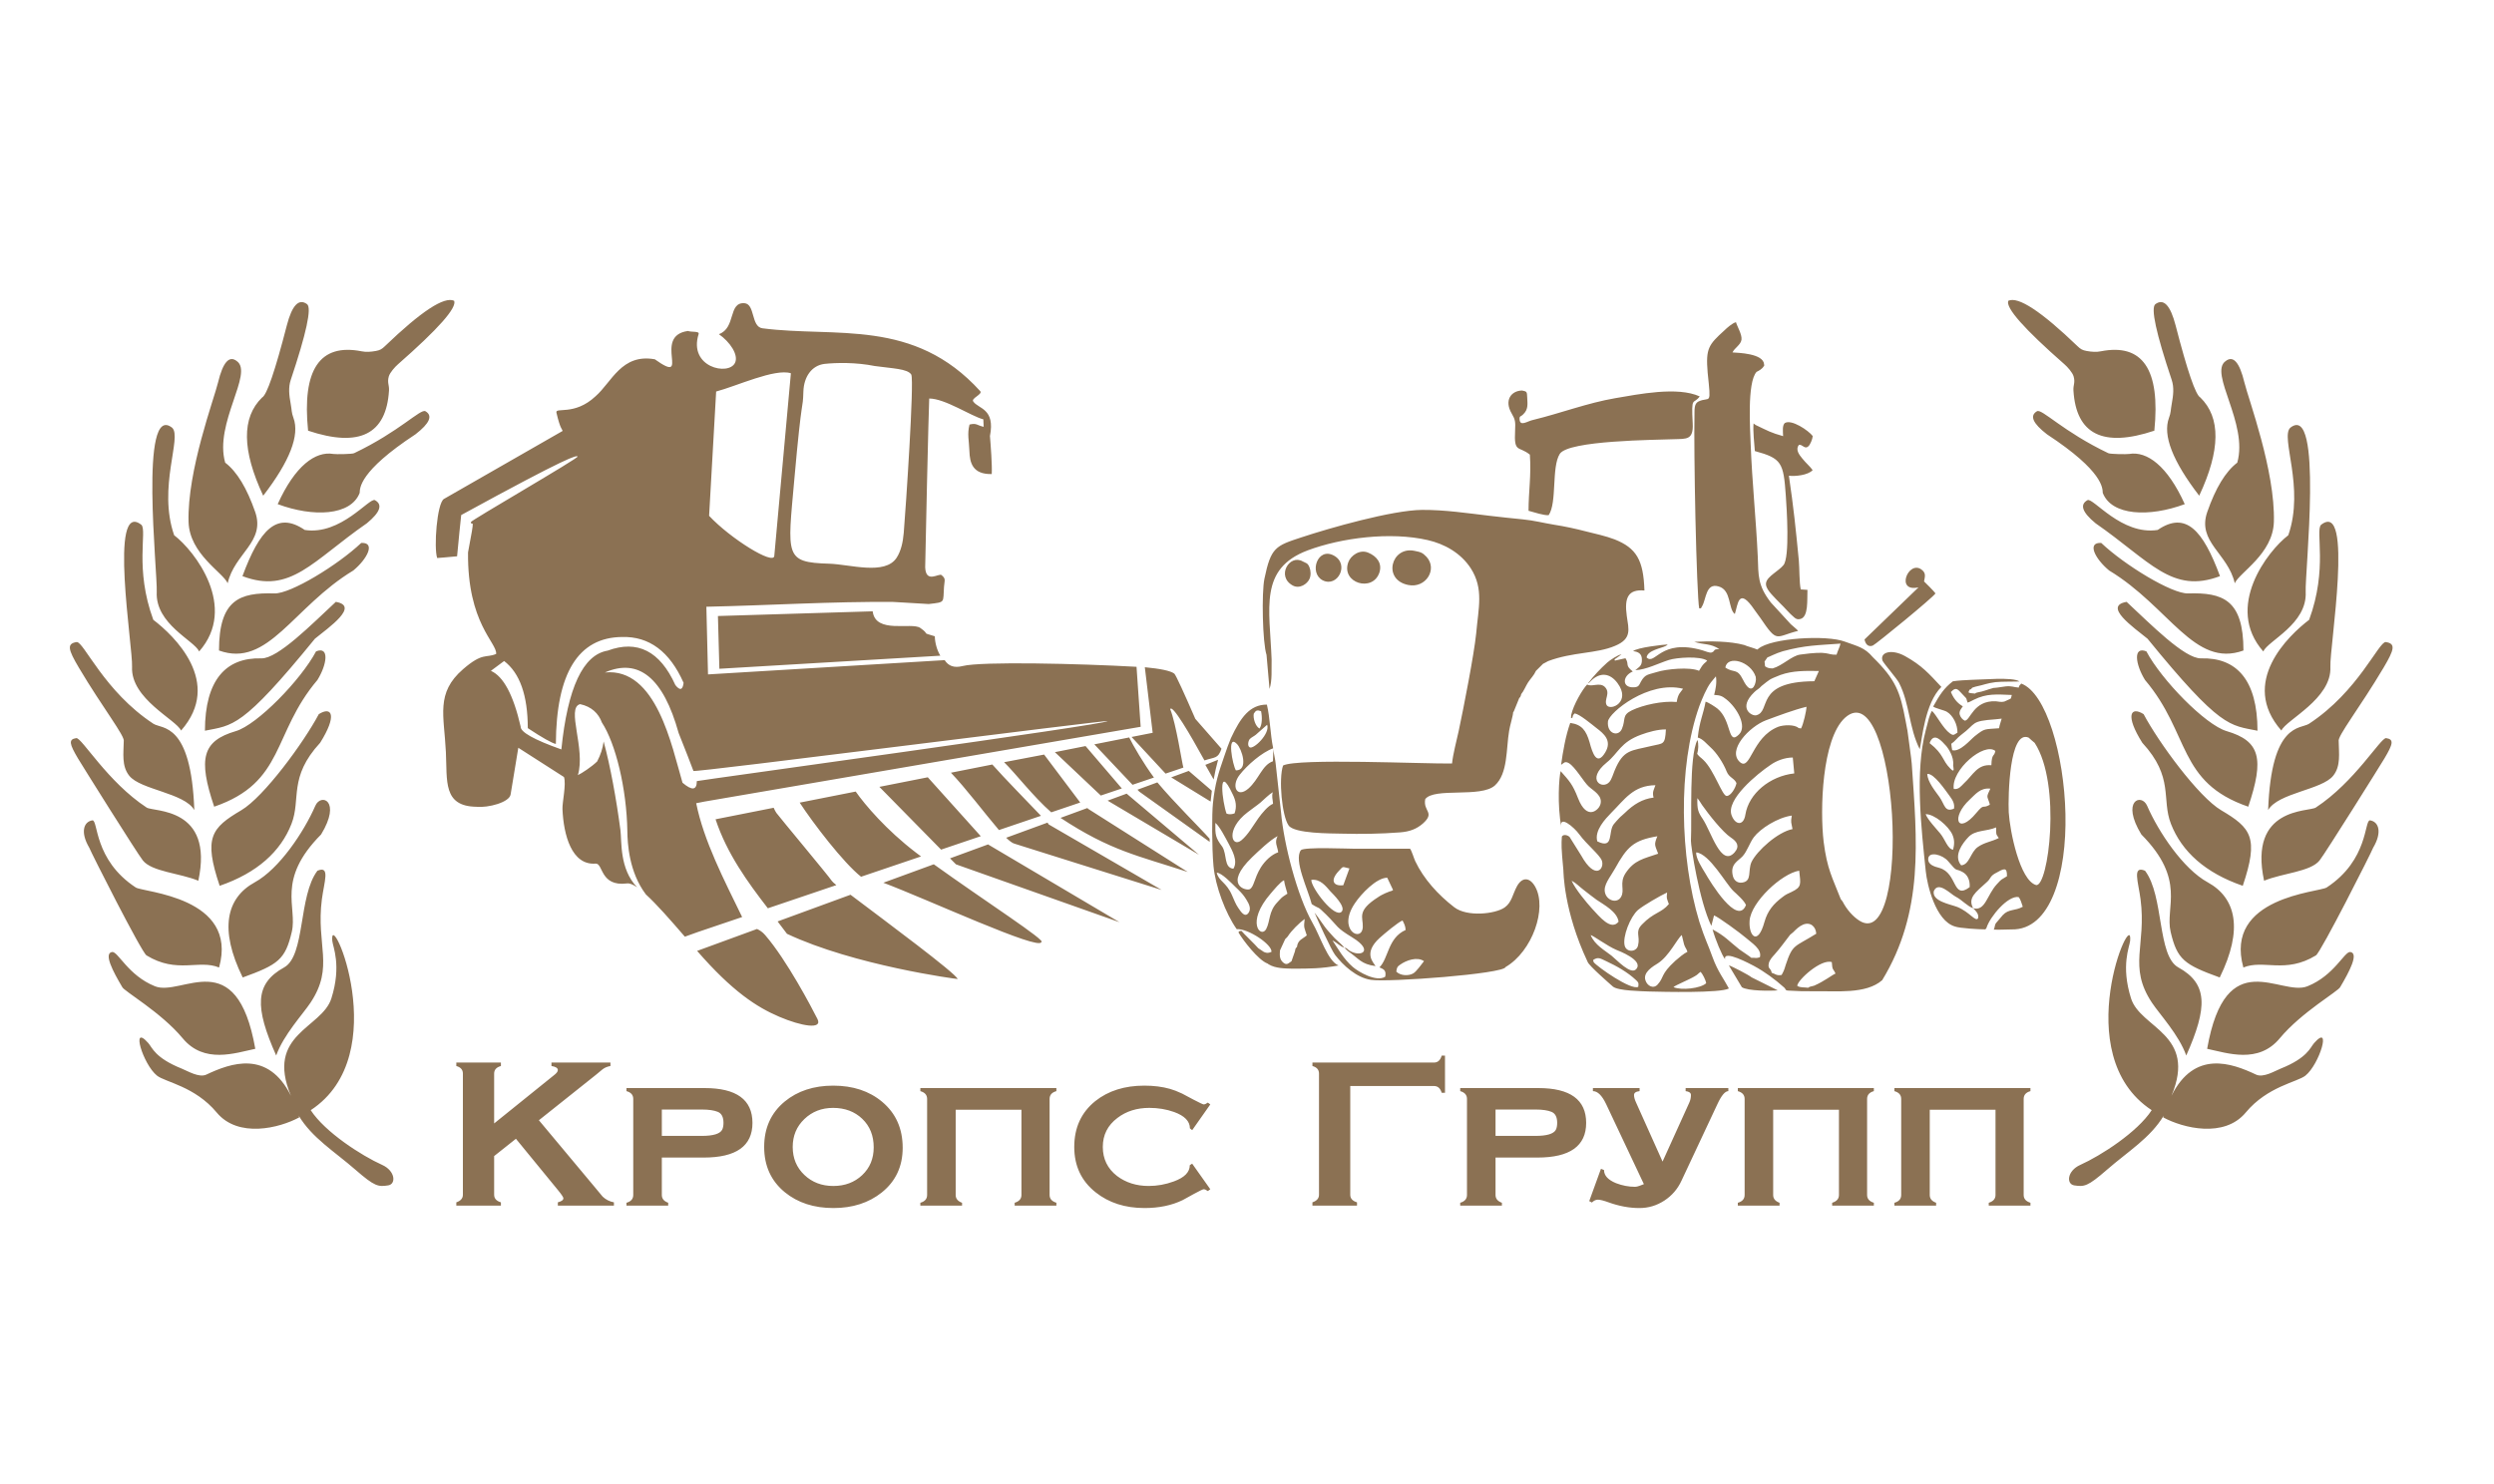 <?xml version="1.0" encoding="utf-8"?>
<!-- Generator: Adobe Illustrator 16.0.0, SVG Export Plug-In . SVG Version: 6.00 Build 0)  -->
<!DOCTYPE svg PUBLIC "-//W3C//DTD SVG 1.1//EN" "http://www.w3.org/Graphics/SVG/1.1/DTD/svg11.dtd">
<svg version="1.1" id="Layer_1" xmlns="http://www.w3.org/2000/svg" xmlns:xlink="http://www.w3.org/1999/xlink" x="0px" y="0px"
	 width="200px" height="119px" viewBox="0 0 200 119" enable-background="new 0 0 200 119" xml:space="preserve">
<g>
	<defs>
		<rect id="SVGID_1_" x="1.604" y="-49.539" width="196.333" height="276.222"/>
	</defs>
	<clipPath id="SVGID_2_">
		<use xlink:href="#SVGID_1_"  overflow="visible"/>
	</clipPath>
	<path clip-path="url(#SVGID_2_)" fill-rule="evenodd" clip-rule="evenodd" fill="#8B7153" d="M22.783,77.603
		c-2.371,1.305-2.357,3.198-0.635,7.065c0.59-1.662,2.143-3.314,2.76-4.248c1.92-2.903,0.426-4.578,0.903-8.278
		c0.184-1.417,0.693-2.733-0.355-2.297C23.919,71.865,24.493,76.659,22.783,77.603 M20.432,70.774
		c-2.284,1.251-2.871,3.766-0.968,7.635c2.839-1.03,3.413-1.433,3.935-3.657c0.47-2.003-1.281-4.155,2.351-7.817
		c1.66-2.726-0.014-3.332-0.464-2.298C24.374,66.735,22.392,69.701,20.432,70.774 M19.345,64.997
		c-2.402,1.417-3.033,2.189-1.729,6.058c2.999-1.03,4.892-2.746,5.759-4.969c0.78-2.002-0.266-3.719,2.3-6.506
		c1.383-2.198,0.942-2.952-0.108-2.296C24.357,59.564,21.164,63.923,19.345,64.997 M18.905,58.649
		c-2.68,0.788-3.033,2.191-1.729,6.06c5.697-1.959,4.626-5.848,8.279-10.163c0.768-1.235,0.986-2.734-0.109-2.296
		C24.136,54.532,20.625,58.144,18.905,58.649 M20.96,52.811c-2.843-0.08-4.519,1.725-4.526,5.804
		c2.229-0.452,2.944-0.164,8.821-7.38c1.146-0.928,3.593-2.627,1.676-2.956C25.018,50.057,22.277,52.847,20.96,52.811
		 M22.005,47.602c-2.793-0.083-4.438,0.5-4.444,4.579c3.949,1.43,5.926-3.49,10.772-6.418c1.124-0.926,1.812-2.276,0.635-2.211
		C27.089,45.33,23.298,47.64,22.005,47.602 M24.44,42.511c-2.25-1.536-3.628,0.006-4.997,3.705c3.864,1.463,5.604-1.21,9.977-4.242
		c1.072-0.882,1.288-1.5,0.647-1.855C29.619,39.893,27.337,42.956,24.44,42.511 M23.999,89.631c-1.594,0.865-4.9,1.684-6.62-0.389
		c-1.744-2.1-4.143-2.442-4.789-2.96c-1.128-0.902-2.138-4.248-0.695-2.608c0.313,0.356,0.527,1.185,2.681,2.047
		c0.454,0.181,1.387,0.754,1.969,0.48c1.96-0.927,4.941-2.003,6.786,1.698c-2.078-4.965,2.48-5.396,3.243-7.812
		c0.836-2.648,0.113-4.15,0.072-4.623c-0.256-2.919,5.07,9.134-1.728,13.59c1.144,1.761,4.079,3.65,5.727,4.389
		c1.056,0.474,1.139,1.539,0.484,1.643c-0.792,0.121-1.063,0.107-2.618-1.249c-1.71-1.49-3.479-2.552-4.556-4.342L23.999,89.631z
		 M26.729,36.414c-1.433-0.244-3.072,0.947-4.46,4.026c2.852,1.06,5.865,0.936,6.575-0.903c0.024-0.359-0.084-1.706,4.473-4.698
		c1.142-0.882,1.408-1.5,0.797-1.854c-0.401-0.21-2.07,1.623-5.717,3.368C28.234,36.431,26.934,36.449,26.729,36.414 M20.473,84.131
		c-1.618,0.339-4.102,1.23-5.821-0.841c-1.747-2.104-4.743-3.8-4.854-4.119c-0.736-1.242-1.507-2.702-0.806-2.807
		c0.475-0.051,1.282,1.885,3.435,2.75C14.581,79.978,18.972,75.615,20.473,84.131 M17.568,77.609
		c-1.617-0.668-3.37,0.528-5.82-0.972c-0.396-0.243-4.478-8.316-4.59-8.639c-0.735-1.24-0.45-2.087,0.25-2.193
		c0.476-0.049,0.098,3.167,3.48,5.386C11.479,71.578,19.149,71.938,17.568,77.609 M15.905,70.648c-1.5-0.617-3.726-0.72-4.449-1.627
		c-0.457-0.571-4.91-7.69-5.203-8.183c-0.682-1.154-0.785-1.535-0.135-1.63c0.442-0.046,2.5,3.509,5.643,5.571
		C12.31,65.137,17.177,64.709,15.905,70.648 M15.583,64.982c-0.796-1.387-4.312-1.619-5.219-2.757
		c-0.627-0.782-0.452-1.821-0.44-2.757c0.129-0.4-1.673-2.664-3.604-5.918c-0.857-1.447-0.986-1.925-0.17-2.047
		c0.555-0.058,2.208,3.966,6.149,6.552C12.989,58.508,15.327,57.904,15.583,64.982 M12.294,49.719
		c1.651,1.256,5.618,5.021,2.226,8.884c-0.378-0.867-4.056-2.544-3.93-5.119c0.075-1.526-1.906-13.48,0.752-11.382
		C11.812,42.588,10.779,45.609,12.294,49.719 M13.966,42.934c1.651,1.256,5.134,5.765,2.004,9.322
		c-0.377-0.866-3.526-2.193-3.401-4.77c0.074-1.526-1.421-15.275,1.236-13.175C14.626,35.06,12.627,39.086,13.966,42.934
		 M18.058,37.112c0.954,0.725,1.744,2.06,2.404,3.949c0.843,2.413-1.667,3.333-2.203,5.725c-0.377-0.866-3.065-2.346-3.138-4.923
		c-0.115-4.102,2.05-9.872,2.365-11.184c0.391-1.625,0.896-2.194,1.511-1.708C20.346,29.939,17.159,33.965,18.058,37.112
		 M23.314,32.41c0.093,0.509,0.055,0.671,0.217,1.107c0.518,1.389-0.289,3.474-2.423,6.247c-1.709-3.647-1.739-6.274-0.088-7.879
		c0.375-0.193,1.035-2.117,1.98-5.778c0.421-1.625,0.963-2.193,1.628-1.706c0.38,0.307-0.059,2.332-1.312,6.073
		C23.115,31.075,23.183,31.691,23.314,32.41 M174.687,77.603c2.371,1.305,2.357,3.198,0.634,7.065
		c-0.589-1.662-2.143-3.314-2.76-4.248c-1.919-2.903-0.425-4.578-0.904-8.278c-0.182-1.417-0.689-2.733,0.358-2.297
		C173.55,71.865,172.978,76.659,174.687,77.603 M177.039,70.774c2.28,1.251,2.869,3.766,0.967,7.635
		c-2.841-1.03-3.414-1.433-3.937-3.657c-0.468-2.003,1.281-4.155-2.35-7.817c-1.659-2.726,0.015-3.332,0.465-2.298
		C173.095,66.735,175.077,69.701,177.039,70.774 M178.125,64.997c2.401,1.417,3.032,2.189,1.728,6.058
		c-2.999-1.03-4.893-2.746-5.76-4.969c-0.779-2.002,0.268-3.719-2.298-6.506c-1.385-2.198-0.945-2.952,0.106-2.296
		C173.112,59.564,176.305,63.923,178.125,64.997 M178.565,58.649c2.678,0.788,3.031,2.191,1.729,6.06
		c-5.698-1.959-4.627-5.848-8.279-10.163c-0.768-1.235-0.985-2.734,0.108-2.296C173.334,54.532,176.845,58.144,178.565,58.649
		 M176.508,52.811c2.845-0.08,4.521,1.725,4.526,5.804c-2.229-0.452-2.942-0.164-8.819-7.38c-1.146-0.928-3.593-2.627-1.676-2.956
		C172.452,50.057,175.191,52.847,176.508,52.811 M175.465,47.602c2.792-0.083,4.438,0.5,4.443,4.579
		c-3.948,1.43-5.926-3.49-10.771-6.418c-1.125-0.926-1.814-2.276-0.635-2.211C170.38,45.33,174.17,47.64,175.465,47.602
		 M173.028,42.511c2.252-1.536,3.63,0.006,4.998,3.705c-3.864,1.463-5.606-1.21-9.979-4.242c-1.071-0.882-1.284-1.5-0.646-1.855
		C167.852,39.893,170.132,42.956,173.028,42.511 M170.741,36.414c1.431-0.243,3.07,0.947,4.46,4.026
		c-2.853,1.06-5.866,0.936-6.576-0.903c-0.024-0.359,0.084-1.706-4.472-4.698c-1.144-0.882-1.409-1.5-0.798-1.854
		c0.401-0.21,2.069,1.623,5.716,3.368C169.236,36.431,170.537,36.449,170.741,36.414 M173.47,89.631
		c1.595,0.865,4.899,1.684,6.622-0.389c1.743-2.1,4.141-2.442,4.786-2.96c1.129-0.902,2.139-4.248,0.694-2.608
		c-0.312,0.356-0.525,1.185-2.681,2.047c-0.452,0.181-1.384,0.754-1.97,0.48c-1.958-0.927-4.938-2.001-6.784,1.695
		c2.075-4.962-2.481-5.396-3.244-7.809c-0.835-2.648-0.112-4.15-0.072-4.623c0.257-2.919-5.068,9.134,1.729,13.59
		c-1.143,1.761-4.079,3.65-5.727,4.389c-1.058,0.474-1.138,1.539-0.486,1.643c0.794,0.121,1.064,0.107,2.618-1.249
		c1.712-1.49,3.48-2.552,4.557-4.341L173.47,89.631z M176.996,84.131c1.617,0.339,4.101,1.23,5.822-0.841
		c1.745-2.104,4.741-3.8,4.854-4.119c0.735-1.242,1.505-2.702,0.805-2.807c-0.475-0.051-1.28,1.885-3.436,2.75
		C182.888,79.978,178.497,75.615,176.996,84.131 M179.901,77.609c1.616-0.668,3.369,0.528,5.819-0.972
		c0.397-0.243,4.479-8.316,4.591-8.639c0.735-1.24,0.45-2.087-0.251-2.193c-0.475-0.049-0.097,3.167-3.479,5.386
		C185.99,71.578,178.321,71.938,179.901,77.609 M181.562,70.648c1.502-0.617,3.729-0.72,4.45-1.627
		c0.456-0.571,4.91-7.69,5.202-8.183c0.685-1.154,0.787-1.535,0.136-1.63c-0.44-0.046-2.501,3.509-5.642,5.571
		C185.159,65.137,180.293,64.709,181.562,70.648 M181.887,64.982c0.795-1.387,4.31-1.619,5.218-2.757
		c0.628-0.782,0.451-1.821,0.441-2.757c-0.13-0.4,1.672-2.664,3.604-5.918c0.856-1.447,0.986-1.925,0.172-2.047
		c-0.557-0.058-2.21,3.966-6.152,6.552C184.481,58.508,182.143,57.904,181.887,64.982 M185.175,49.719
		c-1.65,1.256-5.619,5.021-2.225,8.884c0.378-0.867,4.055-2.544,3.929-5.119c-0.073-1.526,1.905-13.48-0.752-11.382
		C185.657,42.588,186.688,45.609,185.175,49.719 M183.504,42.934c-1.652,1.256-5.137,5.765-2.006,9.322
		c0.377-0.866,3.528-2.193,3.401-4.77c-0.074-1.526,1.421-15.275-1.234-13.175C182.843,35.06,184.842,39.086,183.504,42.934
		 M179.412,37.112c-0.954,0.725-1.744,2.06-2.404,3.949c-0.843,2.413,1.665,3.333,2.203,5.725c0.376-0.866,3.063-2.346,3.137-4.923
		c0.116-4.102-2.05-9.872-2.363-11.184c-0.393-1.625-0.896-2.194-1.513-1.708C177.122,29.939,180.311,33.965,179.412,37.112
		 M174.155,32.41c-0.094,0.509-0.056,0.671-0.218,1.107c-0.519,1.389,0.288,3.474,2.423,6.247c1.709-3.647,1.738-6.274,0.09-7.879
		c-0.376-0.193-1.037-2.117-1.982-5.778c-0.419-1.625-0.963-2.193-1.626-1.706c-0.382,0.307,0.059,2.332,1.312,6.073
		C174.354,31.075,174.287,31.691,174.155,32.41 M166.286,30.189c-0.09-0.315-0.492-0.757-0.725-0.961
		c-3.238-2.841-4.741-4.541-4.511-5.101c0.793-0.37,2.646,0.847,5.556,3.647c0.236,0.226,0.382,0.319,0.728,0.38
		c0.413,0.074,0.776,0.098,1.13,0.027c3.361-0.663,4.794,1.458,4.298,6.367c-4.112,1.372-6.276,0.295-6.488-3.226
		C166.247,30.873,166.434,30.696,166.286,30.189 M49.233,96.709h-4.498v-0.263c0.297-0.078,0.445-0.186,0.445-0.328
		c0-0.076-0.137-0.285-0.412-0.623l-3.395-4.147l-1.747,1.387v3.102c0,0.299,0.181,0.501,0.543,0.61v0.263h-3.576v-0.263
		c0.352-0.12,0.527-0.322,0.527-0.607v-9.721c0-0.308-0.175-0.509-0.527-0.607v-0.278h3.576v0.278
		c-0.362,0.099-0.543,0.3-0.543,0.607v3.999l4.779-3.853c0.22-0.164,0.329-0.306,0.329-0.428c0-0.163-0.169-0.272-0.511-0.326
		v-0.278h4.729v0.278c-0.253,0.044-0.466,0.135-0.64,0.272c-0.175,0.138-0.351,0.282-0.527,0.437l-4.57,3.642l4.455,5.335
		c0.429,0.518,0.646,0.778,0.657,0.791c0.252,0.24,0.555,0.393,0.905,0.459V96.709z M58.018,90.068c0-0.459-0.151-0.751-0.45-0.878
		c-0.303-0.124-0.729-0.188-1.275-0.188h-3.219v2.114h3.219c0.887,0,1.423-0.158,1.609-0.476
		C57.979,90.5,58.018,90.308,58.018,90.068 M60.342,90.076c0,1.854-1.305,2.779-3.914,2.779h-3.354v3.003
		c0,0.295,0.17,0.502,0.51,0.621v0.229h-3.345v-0.229c0.363-0.1,0.543-0.309,0.543-0.625v-7.705c0-0.315-0.18-0.523-0.543-0.623
		V87.28h6.262C59.062,87.28,60.342,88.213,60.342,90.076 M70.064,92.035c0-0.939-0.305-1.702-0.918-2.288
		c-0.609-0.583-1.389-0.877-2.338-0.877c-0.914,0-1.682,0.299-2.303,0.895c-0.624,0.596-0.935,1.342-0.935,2.238
		c0,0.907,0.311,1.654,0.935,2.245c0.621,0.59,1.394,0.886,2.32,0.886c0.926,0,1.697-0.29,2.312-0.867
		C69.756,93.684,70.064,92.943,70.064,92.035 M72.388,92.07c0,1.494-0.562,2.692-1.681,3.588c-1.043,0.829-2.334,1.246-3.873,1.246
		c-1.56,0-2.856-0.421-3.889-1.262c-1.109-0.906-1.664-2.12-1.664-3.64s0.549-2.731,1.647-3.642c1.033-0.85,2.33-1.275,3.889-1.275
		c1.582,0,2.89,0.431,3.922,1.294C71.837,89.298,72.388,90.526,72.388,92.07 M84.714,96.709h-3.345v-0.229
		c0.362-0.111,0.543-0.317,0.543-0.621V89.02h-5.273v6.839c0,0.293,0.171,0.501,0.511,0.621v0.229h-3.345v-0.229
		c0.362-0.1,0.543-0.309,0.543-0.625v-7.705c0-0.315-0.181-0.523-0.543-0.623V87.28h10.909v0.246
		c-0.363,0.1-0.544,0.308-0.544,0.623v7.705c0,0.308,0.182,0.514,0.544,0.625V96.709z M97.057,95.396l-0.198,0.146
		c-0.132-0.098-0.242-0.146-0.331-0.146c-0.065,0-0.328,0.126-0.789,0.377c-0.594,0.327-0.891,0.491-0.891,0.491
		c-0.879,0.427-1.9,0.64-3.065,0.64c-1.56,0-2.868-0.421-3.922-1.262c-1.143-0.906-1.714-2.12-1.714-3.64
		c0-1.542,0.561-2.765,1.682-3.672c1.042-0.831,2.356-1.245,3.938-1.245c0.759,0,1.444,0.086,2.06,0.261
		c0.274,0.076,0.599,0.202,0.972,0.377c0.033,0.012,0.341,0.176,0.923,0.491c0.483,0.254,0.753,0.378,0.806,0.378
		c0.088,0,0.198-0.049,0.331-0.146l0.198,0.146l-1.453,2.065l-0.182-0.146c0-0.568-0.424-1.007-1.271-1.312
		c-0.615-0.22-1.277-0.33-1.98-0.33c-1.003,0-1.856,0.268-2.559,0.806c-0.784,0.588-1.175,1.364-1.175,2.327
		c0,0.961,0.38,1.738,1.137,2.328c0.706,0.533,1.553,0.803,2.541,0.803c0.683,0,1.353-0.12,2.013-0.363
		c0.857-0.309,1.285-0.744,1.285-1.305l0.19-0.122L97.057,95.396z M115.878,87.659h-0.265c-0.108-0.359-0.312-0.543-0.61-0.543
		h-6.723v8.723c0,0.296,0.18,0.498,0.542,0.607v0.263h-3.575v-0.263c0.354-0.12,0.527-0.322,0.527-0.607v-9.721
		c0-0.308-0.174-0.509-0.527-0.607v-0.278h9.756c0.298,0,0.502-0.185,0.61-0.558h0.265V87.659z M124.874,90.068
		c0-0.459-0.15-0.751-0.45-0.878c-0.302-0.124-0.726-0.188-1.274-0.188h-3.219v2.114h3.219c0.887,0,1.424-0.158,1.61-0.476
		C124.836,90.5,124.874,90.308,124.874,90.068 M127.198,90.076c0,1.854-1.304,2.779-3.913,2.779h-3.354v3.003
		c0,0.295,0.171,0.502,0.511,0.621v0.229h-3.344v-0.229c0.359-0.1,0.543-0.309,0.543-0.625v-7.705c0-0.315-0.184-0.523-0.543-0.623
		V87.28h6.261C125.921,87.28,127.198,88.213,127.198,90.076 M138.601,87.526c-0.262,0-0.554,0.345-0.873,1.033l-2.883,6.147
		c-0.307,0.668-0.767,1.201-1.375,1.599c-0.612,0.399-1.277,0.599-2.003,0.599c-0.802,0-1.625-0.152-2.474-0.458
		c-0.394-0.143-0.68-0.214-0.855-0.214c-0.163,0-0.326,0.075-0.478,0.229l-0.215-0.114l0.94-2.59l0.246,0.098
		c0,0.438,0.318,0.787,0.955,1.051c0.506,0.195,1.019,0.294,1.533,0.294c0.1,0,0.222-0.027,0.363-0.08
		c0.198-0.079,0.313-0.122,0.346-0.133l-3.032-6.428c-0.329-0.688-0.681-1.033-1.056-1.033V87.28h3.742v0.246
		c-0.299,0.033-0.446,0.139-0.446,0.312c0,0.175,0.06,0.381,0.172,0.619l2.117,4.72l2.139-4.72c0.091-0.196,0.137-0.399,0.137-0.619
		c0-0.174-0.142-0.279-0.426-0.312V87.28h3.425V87.526z M150.269,96.709h-3.344v-0.229c0.362-0.111,0.545-0.317,0.545-0.621V89.02
		h-5.275v6.839c0,0.293,0.172,0.501,0.511,0.621v0.229h-3.345v-0.229c0.362-0.1,0.545-0.309,0.545-0.625v-7.705
		c0-0.315-0.183-0.523-0.545-0.623V87.28h10.908v0.246c-0.361,0.1-0.542,0.308-0.542,0.623v7.705c0,0.308,0.181,0.514,0.542,0.625
		V96.709z M162.826,96.709h-3.343v-0.229c0.361-0.111,0.542-0.317,0.542-0.621V89.02h-5.273v6.839c0,0.293,0.17,0.501,0.511,0.621
		v0.229h-3.346v-0.229c0.363-0.1,0.545-0.309,0.545-0.625v-7.705c0-0.315-0.182-0.523-0.545-0.623V87.28h10.909v0.246
		c-0.36,0.1-0.543,0.308-0.543,0.623v7.705c0,0.308,0.183,0.514,0.543,0.625V96.709z M139.684,79.19c0,0-0.986-1.643-1.044-1.749
		c0.197,0.034,1.659,0.8,1.82,0.955c0.698,0.351,1.403,0.698,2.103,1.047C141.971,79.497,140.149,79.497,139.684,79.19
		 M104.463,45.03c0.274,0.156,0.389,0.1,0.544,0.469c0.111,0.269,0.132,0.659,0.005,0.934c-0.182,0.418-0.797,0.827-1.339,0.536
		C102.318,46.232,103.406,44.427,104.463,45.03 M106.966,44.566c1.284,0.699,0.298,2.587-0.896,1.984
		C104.943,45.963,105.661,43.856,106.966,44.566 M109.731,44.337c0.639,0.269,1.133,0.811,0.888,1.587
		c-0.542,1.625-3.096,0.838-2.497-0.821C108.321,44.55,109.056,44.041,109.731,44.337 M113.405,44.181
		c0.514,0.105,0.653,0.129,0.991,0.485c0.912,1-0.067,2.548-1.465,2.259C110.84,46.504,111.57,43.823,113.405,44.181 M154.294,46.64
		c0.077,0.06,0.841,0.832,0.917,0.96c-0.203,0.335-4.76,4.067-5.027,4.185c-0.394,0.157-0.606-0.172-0.662-0.492
		c1.438-1.386,2.891-2.782,4.328-4.179c-1.875,0.424-0.823-2.167,0.219-1.442C154.472,45.963,154.371,46.226,154.294,46.64
		 M145.368,34.979c-0.023,0.268-0.211,0.698-0.345,0.816c-0.296,0.285-0.469-0.163-0.764-0.112c-0.289,0.375,0,0.771,0.271,1.096
		c0.314,0.39,0.651,0.665,0.83,0.932c-0.367,0.414-1.439,0.516-1.905,0.448c0.388,2.622,0.552,4.274,0.797,6.794
		c0.058,0.614,0.03,1.792,0.156,2.328c0.169,0.012,0.353,0.023,0.536,0.035c-0.035,0.799,0.099,2.162-0.566,2.336
		c-0.23,0.061-0.351-0.007-0.493-0.124c-0.408-0.334-0.816-0.843-1.098-1.1c-0.144-0.139-0.219-0.234-0.354-0.362
		c-0.297-0.336-0.902-0.855-0.804-1.33c0.098-0.509,1.021-0.94,1.395-1.409c0.517-0.647,0.256-4.576,0.184-5.581
		c-0.184-2.626-0.318-2.978-2.482-3.564c-0.048-0.666-0.16-1.587-0.104-2.214c0.057,0.045,0.111,0.079,0.17,0.124
		c0.999,0.474,1.191,0.608,2.2,0.894c-0.015-0.436-0.071-0.827,0.127-1.046C143.653,33.593,145.035,34.537,145.368,34.979
		 M122.062,31.325c0.388,0.083,0.388,0.079,0.41,0.582c0.036,0.564,0.064,0.944-0.296,1.301c-0.21,0.241-0.331,0.123-0.318,0.413
		c0.029,0.643,0.635,0.146,1.114,0.056c2.158-0.525,4.345-1.358,6.559-1.737c1.828-0.307,4.978-0.961,6.775-0.141
		c-0.527,0.705-0.684-0.111-0.564,2.168c0.07,1.336-0.499,1.229-1.479,1.263c-1.53,0.061-8.491,0.09-9.181,1.179
		c-0.677,1.072-0.205,3.894-0.888,4.912c-0.382,0.043-1.192-0.241-1.617-0.348c0-1.547,0.229-2.85,0.107-4.503
		c-0.896-0.726-1.283-0.101-1.184-1.921c0.034-0.743,0.015-0.883-0.277-1.387C120.604,32.106,121.188,31.341,122.062,31.325
		 M104.006,75.96c0.07-0.579,0.449-0.631,0.789-0.929c-0.185-0.614-0.269-0.558-0.171-1.316c-0.451,0.336-1.056,0.927-1.353,1.396
		c-0.013,0.017-0.034,0.017-0.034,0.045c-0.008,0.034-0.064,0.068-0.078,0.077c-0.03,0.035-0.07,0.074-0.1,0.105
		c-0.142,0.304-0.28,0.605-0.415,0.906c-0.029,0.413-0.035,0.692,0.239,0.95c0.305,0.274,0.438,0.072,0.685-0.086
		c0.084-0.255,0.177-0.518,0.269-0.775C103.893,76.085,103.863,76.101,104.006,75.96 M102.1,60.025
		c-0.914,0.324-2.099,1.368-2.685,2.124c-0.705,0.882-0.247,1.915,0.69,1.112c0.854-0.744,1.1-1.895,1.975-2.196
		c0.013-0.324,0.03-0.648,0.036-0.978c-0.006,0.212,0.168,0.882,0.19,1.229c0.133,1.28,0.281,2.564,0.423,3.845
		c0.218,2.525,1.29,6.692,2.515,8.851c0.637,1.095,1.228,3.082,2.097,3.436c-1.425,0.255-2.264,0.251-3.682,0.255
		c-0.593-0.015-1.375-0.015-1.916-0.345c-0.038-0.022-0.064-0.046-0.094-0.066c-0.739-0.264-1.988-1.895-2.326-2.486
		c0-0.125,0.127-0.129,0.24-0.129c0.091,0.135,1.156,1.156,1.337,1.381c0.148,0.1,0.305,0.199,0.462,0.308
		c0.26,0.105,0.35,0.082,0.598-0.009c0.093-0.559-1.854-1.887-2.786-1.825c-0.894-1.263-1.708-3.431-1.861-5.066
		c-0.136-1.465-0.133-4.253-0.042-5.046c0.162-1.565,0.445-2.431,0.895-3.728c0.183-0.547,0.374-1.078,0.544-1.48
		c0.775-1.659,1.516-2.692,2.884-2.692C101.854,57.601,101.86,58.886,102.1,60.025 M101.002,58.439
		c0.218-0.284,0.226-0.923,0.126-1.391c-0.324-0.117-0.416-0.066-0.585,0.201C100.473,57.634,100.684,58.271,101.002,58.439
		 M100.203,59.941c0.306,0.219,1.672-1.099,1.412-1.804c-0.304,0.268-0.607,0.538-0.911,0.804c-0.118,0.101-0.387,0.229-0.485,0.347
		C100.105,59.422,100.015,59.814,100.203,59.941 M99.11,61.797c1.045,0,0.473-1.73,0.078-2.124
		C98.363,58.836,98.844,61.373,99.11,61.797 M99.005,65.244c0.184-0.535,0.113-1.005-0.155-1.535
		c-1.249-2.678-0.811,0.742-0.487,1.562C98.618,65.35,98.807,65.315,99.005,65.244 M102.066,63.545
		c-0.361,0.231-0.67,0.56-0.988,0.835c-0.352,0.288-0.67,0.491-1.035,0.781c-1.792,1.367-1.269,2.892-0.488,2.24
		c0.537-0.446,0.93-1.168,1.355-1.766c0.282-0.396,0.769-0.989,1.178-1.162C102.066,64.082,101.968,63.931,102.066,63.545
		 M98.026,67.932c0.387,0.643,0.105,1.665,0.881,1.755c0.396-0.633-0.106-1.48-0.38-2.011c-0.234-0.432-0.727-1.41-1.066-1.667
		C97.447,66.965,97.461,67.184,98.026,67.932 M102.453,67.07c-0.599,0.308-1.538,1.208-2.045,1.693
		c-2.326,2.252-0.486,2.697-0.205,2.571c0.368-0.169,0.353-0.862,0.911-1.762c0.332-0.52,0.846-1.021,1.389-1.206
		C102.432,67.847,102.187,67.606,102.453,67.07 M97.574,70.005c0.156,0.693,0.77,0.742,1.228,1.819
		c0.168,0.383,0.295,0.717,0.506,1.018c0.207,0.299,0.502,0.766,0.792,0.415c0.274-0.342,0.062-0.751-0.142-1.08
		c-0.184-0.306-0.354-0.512-0.67-0.824c-0.071-0.073-0.114-0.107-0.184-0.175C98.774,70.859,97.968,70.005,97.574,70.005
		 M103.242,71.686c-0.104-0.406-0.196-0.598-0.273-1.078c-0.312,0.146-0.805,0.766-1.073,1.073
		c-2.029,2.342-0.768,3.608-0.358,2.845c0.338-0.643,0.183-1.408,0.902-2.157c0.112-0.104,0.217-0.255,0.34-0.359
		C102.928,71.875,103.123,71.775,103.242,71.686 M140.39,35.616c0.113,3.033,0.432,6.034,0.57,9.04
		c0.058,1.52-0.021,2.285,1.045,3.67c0.528,0.58,1.064,1.162,1.601,1.743c0.189,0.185,0.435,0.353,0.591,0.536
		c-1.84,0.454-1.627,1.04-3.032-1.039c-0.155-0.202-0.303-0.413-0.451-0.62c-1.317-1.955-1.347-0.43-1.594,0.308
		c-0.549-0.42-0.254-1.923-1.303-2.213c-1.045-0.306-0.981,1.04-1.328,1.598c-0.146,0.247-0.02,0.123-0.224,0.163
		c-0.104-0.459-0.226-3.772-0.304-7.23c-0.077-3.452-0.106-7.062-0.078-8.084c0.016-0.587-0.062-1.095,0.326-1.285
		c0.944-0.436,1.021,0.469,0.732-2.319c-0.162-1.95,0.076-2.229,1.354-3.391c0.189-0.185,0.619-0.57,0.916-0.648
		c0.112,0.379,0.5,0.994,0.443,1.408c-0.062,0.419-0.563,0.66-0.72,1.017c0.451,0.033,2.469,0.078,2.533,0.949
		c0.013,0.163,0.027,0.09-0.044,0.18c-0.104,0.184-0.372,0.346-0.557,0.429C140.078,30.682,140.362,34.588,140.39,35.616
		 M120.738,77.57c-0.134,0.552-9.47,1.245-10.817,1.025c-1.136-0.17-2.215-1.154-2.863-2.004c-0.309-0.402-1.444-2.895-1.641-3.38
		c0.407,0.489,0.703,1.044,1.132,1.513c0.264,0.286,0.396,0.458,0.622,0.666c0.17,0.156,0.535,0.48,0.633,0.625
		c0.311,0.074,0.129,0.052,0.368,0.213c0.917,0.61,2.066,0.068,0.284-1.023c-1.375-0.842-1.073-0.814-2.116-1.848
		c-0.792-0.77-0.402-0.353-1.15-0.833c-0.282-1.146-1.467-3.52-0.868-4.33c0.312-0.269,3.674-0.112,4.337-0.112
		c1.475,0,2.941,0.007,4.416,0c0.132,0.152,0.315,0.792,0.421,1.006c0.67,1.413,1.836,2.698,3.124,3.687
		c1.037,0.8,3.307,0.543,4.048,0.013c0.571-0.408,0.627-1.051,0.988-1.709c0.423-0.757,1.028-0.704,1.451,0.043
		C124.092,72.858,122.881,76.323,120.738,77.57 M108.214,69.663c-0.598-0.12-0.452-0.233-0.854,0.202
		c-0.739,0.787-0.407,1.239,0.361,1.145C107.883,70.563,108.046,70.112,108.214,69.663 M105.154,70.584
		c0,0.645,1.876,3.113,2.434,2.549c0.378-0.4-0.713-1.43-0.903-1.636C106.331,71.093,105.861,70.473,105.154,70.584 M108.651,72.457
		c-1.458,2.152,0.578,3.2,0.635,1.899c0.036-0.786-0.521-1.273,1.229-2.39c0.21-0.146,0.366-0.214,0.583-0.319
		c0.156-0.069,0.177-0.075,0.334-0.135c0.049-0.011,0.11-0.033,0.153-0.045c0.127-0.062,0.058-0.016,0.127-0.078
		c-0.155-0.323-0.311-0.653-0.466-0.982C110.38,70.407,109.145,71.714,108.651,72.457 M107.804,76.016
		c-0.314-0.076-0.604-0.418-0.951-0.576c0.5,0.732,0.869,1.46,1.63,2.124c0.425,0.374,1.888,1.245,2.602,0.783
		c0.098-0.531-0.127-0.598-0.465-0.749c0.735-0.717,0.663-2.358,2.101-3c-0.021-0.347-0.127-0.513-0.247-0.761
		c-0.345,0.123-1.48,1.079-1.832,1.396c-1.36,1.236-0.485,1.983-0.333,2.262c-1.163-0.154-1.303-0.572-2.241-1.222
		C107.976,76.189,107.891,76.101,107.804,76.016 M111.973,77.938c0.33,0.341,0.995,0.364,1.375,0.134
		c0.233-0.146,0.635-0.697,0.846-0.972c-0.542-0.38-1.418-0.076-1.918,0.285C112.072,77.524,112.014,77.594,111.973,77.938
		 M142.158,53.617c0.783-0.223,1.524-1.011,2.194-1.107c2.42-0.339,2.064,0.034,2.925,0.006c0.114-0.363,0.255-0.603,0.317-0.889
		c-1.867,0.14-2.813,0.124-4.632,0.615c-0.543,0.155-1.172,0.492-1.228,0.492c-0.077,0.11-0.161,0.229-0.232,0.335
		c0.009,0.127,0.029,0.25,0.043,0.379C141.75,53.595,141.893,53.611,142.158,53.617 M138.358,53.544
		c0.697,0.487,0.931,0,1.425,0.995c0.627,1.268,0.986,0.509,1.029-0.022c-0.008-0.072-0.015-0.151-0.015-0.222
		C140.39,53.036,138.522,52.534,138.358,53.544 M145.65,74.898c-0.035-0.575-0.473-0.972-1.064-0.726
		c-0.311,0.133-0.551,0.37-0.783,0.604c-0.084,0.073-0.17,0.14-0.248,0.206c-0.444,0.564-0.732,1.001-1.252,1.587
		c-0.145,0.156-0.383,0.414-0.453,0.68c-0.114,0.5,0.162,0.376,0.226,0.784c0.289,0.077,0.371,0.251,0.796,0.175
		c0.17-0.313,0.198-0.365,0.327-0.801C143.768,75.692,143.9,75.995,145.65,74.898 M160.048,57.697
		c-2.094,0.15-1.516,0.318-2.771,1.245c-0.346,0.258-0.486,0.515-0.798,0.721c0.015,0.173,0.037,0.346,0.073,0.513
		c0.618,0.174,1.443-0.826,1.804-1.118c0.846-0.67,0.768-0.541,1.952-0.641c0.017-0.079,0.035-0.156,0.051-0.235
		c0.048-0.178,0.104-0.363,0.16-0.536C160.359,57.668,160.196,57.679,160.048,57.697 M158.284,56.132
		c-0.175,0.085-0.315,0.172-0.493,0.229c-0.153-0.363,0-0.247-0.28-0.525c-0.459-0.447-0.586-0.838-1.065-0.325
		c0.289,0.71,0.704,0.996,0.958,1.151c-0.098,0.147-0.331,0.386-0.246,0.67c0.058,0.208,0.238,0.408,0.4,0.476
		c0.453,0.006,0.678-1.643,2.498-1.553c0.27,0.028,0.422,0.083,0.676,0.022c0.142-0.06,0.283-0.127,0.43-0.195
		c0.037-0.022,0.053,0.016,0.063-0.046c0.008-0.01,0.021-0.016,0.037-0.026c0.021-0.084,0.049-0.173,0.07-0.262
		C160.127,55.701,159.314,55.612,158.284,56.132 M130.871,56.975c0.894-0.425,2.446-0.771,3.588-0.665
		c0.107-0.688,0.31-0.754,0.508-1.062c-2.764-0.687-5.938,1.906-6.021,2.626c-0.099,0.983,0.825,1.256,1.114,0.604
		C130.398,57.703,130.03,57.379,130.871,56.975 M133.593,58.512c-0.636-0.011-1.425,0.212-1.981,0.418
		c-1.68,0.609-1.812,1.47-2.772,2.24c-1.691,1.382-0.33,2.213,0.227,1.549c0.183-0.219,0.288-0.614,0.409-0.899
		c0.711-1.728,1.338-1.587,2.961-1.984C133.38,59.608,133.529,59.791,133.593,58.512 M154.738,59.608
		c1.178,0.931,0.973,1.352,1.664,2.043c0.422,0.449,0.212-0.2,0.226-0.268c0.086-0.682-0.415-1.375-0.543-1.531
		C155.719,59.462,155.091,58.664,154.738,59.608 M159.694,61.384c0.028-0.999,0.227-0.637,0.317-1.146
		c-0.888-0.737-3.554,1.524-3.334,3.046c0.402,0.07,0.607-0.247,0.817-0.448C158.229,62.165,158.565,61.282,159.694,61.384
		 M143.768,60.764c-0.677,0.004-1.333,0.274-1.784,0.593c-1.065,0.713-3.611,2.798-3.118,4.055c0.29,0.777,0.961,0.862,1.102-0.072
		c0.269-1.677,1.953-3.083,3.919-3.301C143.853,61.612,143.81,61.193,143.768,60.764 M156.697,64.863
		c0.064-0.419-0.126-0.703-0.336-0.992c-0.354-0.476-1.277-1.861-1.806-1.79c0.014,0.66,0.698,1.447,0.979,1.856
		C155.952,64.522,155.943,65.194,156.697,64.863 M132.604,63.98c-0.126-0.475,0.035-0.641,0.148-0.994
		c-1.776,0.018-2.456,1.131-3.54,2.212c-0.471,0.487-1.369,1.42-1.122,2.292c1.369,0.67,0.841-0.777,1.326-1.38
		c0.135-0.167,0.284-0.33,0.425-0.479c0.16-0.174,0.295-0.254,0.472-0.434C130.983,64.54,131.709,64.082,132.604,63.98
		 M159.562,64.557v-0.05c-0.014-0.039-0.021-0.084-0.035-0.127c-0.169-0.532-0.262-0.404,0.085-1.118
		c-0.812-0.091-1.207,0.47-1.643,0.864c-1.566,1.451-0.995,2.912,0.515,1.085C159.167,64.396,158.919,64.92,159.562,64.557
		 M136.116,64.026c-0.026,0.904,0.062,1.124,0.43,1.665c0.698,1.056,1.467,3.896,2.553,2.687c0.444-0.512,0.183-0.876-0.296-1.194
		c-0.661-0.431-1.799-1.881-2.305-2.604C136.35,64.356,136.265,64.2,136.116,64.026 M143.746,66.507
		c-0.093-0.553-0.162-0.508-0.056-1.085c-1.143,0.155-2.538,1.053-3.048,1.738c-0.338,0.46-0.526,1.106-0.889,1.514
		c-0.352,0.397-1.035,0.626-0.788,1.599c0.09,0.368,0.388,0.581,0.746,0.524c0.818-0.116,0.431-0.949,0.748-1.654
		C140.897,68.239,142.575,66.731,143.746,66.507 M156.628,68.155c0.1-0.43,0.127-0.782-0.07-1.224
		c-0.317-0.677-1.423-1.624-2.136-1.624c0.141,0.416,0.873,1.193,1.171,1.552C155.98,67.322,156.199,68.133,156.628,68.155
		 M162.685,59.17c-1.551-0.669-1.656,4.678-1.6,5.98c0.09,1.518,0.889,5.469,2.192,5.843c0.98,0.207,2.066-8.067-0.112-11.404
		C163.003,59.457,162.839,59.317,162.685,59.17 M147.617,72.129c0.049,0.061,0.091,0.121,0.141,0.177
		c0.337,0.66,0.847,1.225,1.348,1.544c2.094,1.333,2.918-3.672,2.616-8.538c-0.305-4.86-1.701-9.599-3.773-7.731
		c-1.854,1.714-2.009,7.391-1.706,9.944C146.523,69.731,146.947,70.407,147.617,72.129 M132.972,68.48
		c-0.253-0.692-0.359-0.692-0.064-1.399c-1.924,0.32-2.432,0.854-3.404,2.605c-0.388,0.699-0.939,1.291-0.797,1.911
		c0.146,0.652,0.98,0.903,1.29,0.347c0.323-0.565-0.162-1.079,0.353-1.89C131.06,68.977,131.808,68.887,132.972,68.48
		 M160.288,67.224c-0.24-0.336-0.213-0.292-0.213-0.852c-0.781,0.336-1.677,0.185-2.232,0.783c-0.426,0.451-1.235,1.468-0.573,2.257
		c0.679-0.046,0.741-1.067,1.348-1.477C159.16,67.562,159.702,67.519,160.288,67.224 M140.015,72.601
		c-0.119-0.337-0.76-0.897-1.001-1.121c-0.612-0.575-1.91-2.984-2.988-3.106c-0.058,0.447,0.494,1.29,0.704,1.637
		C137.166,70.774,139.324,74.323,140.015,72.601 M157.954,71.161c0.034-0.598-0.197-1.001-0.551-1.201
		c-0.662-0.369-0.366,0.095-1.177-0.877c-0.445-0.531-1.537-0.816-1.595-0.218c-0.049,0.495,0.495,0.652,0.89,0.754
		C157.003,70.033,156.558,72.212,157.954,71.161 M129.799,73.932c-0.119-0.811-1.178-1.352-1.771-1.759
		c-0.31-0.218-0.685-0.525-1.009-0.772c-0.374-0.285-0.622-0.562-0.986-0.755c0.268,0.645,1.219,1.785,1.643,2.247
		C128.242,73.491,129.187,74.71,129.799,73.932 M158.235,72.858c0.987,0.253,1.094-1.072,1.91-1.943
		c0.425-0.458,0.284-0.302,0.798-0.627c0.014-0.771-0.233-0.631-0.966-0.217c-0.396,0.225-0.338,0.419-0.643,0.682
		C158.412,71.593,157.784,72.022,158.235,72.858 M144.283,69.842c-1.405,0.225-3.88,2.531-3.979,4.022
		c-0.084,1.209,0.655,2.047,1.191,0.096c0.254-0.914,0.747-1.474,1.439-1.993c0.273-0.219,0.437-0.281,0.739-0.421
		C144.501,71.145,144.402,70.938,144.283,69.842 M133.688,71.593c-0.556,0.261-1.881,1.021-2.338,1.405
		c-0.607,0.532-1.256,2.146-1.06,2.873c0.155,0.546,0.939,0.508,1.067-0.019c0.194-0.798-0.262-1.089,0.31-1.686
		c0.95-0.996,1.558-0.915,2.164-1.647C133.697,72.139,133.621,72.093,133.688,71.593 M158.235,72.858
		c-0.522-0.199-0.865-0.651-1.416-0.938c-0.394-0.201-1.405-1.294-1.748-0.418c-0.121,0.794,1.282,1.022,1.889,1.25
		c1.009,0.414,1.474,1.237,1.671,0.901C158.701,73.301,158.44,73.065,158.235,72.858 M127.557,75.006
		c0.324,0.799,1.162,1.245,1.672,1.652c0.415,0.331,1.563,1.592,1.988,1.073c0.612-0.704-1.44-1.47-1.595-1.536
		C128.917,75.9,127.761,75.044,127.557,75.006 M134.867,75.006c-0.338,0.251-1.017,1.687-1.91,2.262
		c-0.379,0.239-1.248,0.732-0.995,1.396c0.136,0.407,0.616,0.693,0.966,0.312c0.558-0.614,0.191-0.775,1.417-1.903
		c0.263-0.229,0.693-0.594,0.975-0.723c-0.084-0.273-0.169-0.289-0.269-0.592C134.989,75.513,134.925,75.257,134.867,75.006
		 M145.494,54.646c0.128-0.301,0.233-0.536,0.366-0.821c-1.085-0.018-2.101-0.033-3.081,0.317c-0.959,0.38-0.817,0.335-1.523,0.889
		c-0.196,0.235-0.373,0.286-0.577,0.492c-1.333,1.29-0.204,1.927,0.143,1.856C142.089,57.092,140.637,54.667,145.494,54.646
		 M101.974,52.908c-0.02,0.788,0.058,1.67-0.168,2.357c-0.086-0.91-0.162-1.822-0.24-2.732c-0.324-1-0.401-4.989-0.169-6.107
		c0.521-2.514,0.888-2.642,2.955-3.318c2.24-0.743,7.282-2.185,9.688-2.207c1.832-0.011,3.657,0.268,5.442,0.476
		c0.867,0.1,1.776,0.201,2.638,0.284c0.852,0.079,1.691,0.297,2.518,0.431c0.831,0.128,1.713,0.319,2.524,0.53
		c0.753,0.191,1.586,0.364,2.327,0.648c1.728,0.692,2.306,1.639,2.382,4.097c-1.305-0.112-1.621,0.569-1.416,2.039
		c0.154,1.079,0.429,1.833-0.946,2.403c-1.494,0.637-3.378,0.475-5.365,1.223c-0.127,0.084-0.283,0.145-0.4,0.213
		c-0.191,0.189-0.383,0.379-0.573,0.569c-0.157,0.358-0.408,0.592-0.626,0.917c-0.198,0.306-0.339,0.693-0.559,0.955
		c-0.02,0.084-0.007,0.066-0.049,0.172c-0.063,0.119-0.05,0.09-0.098,0.119c-0.143,0.341-0.277,0.675-0.411,1.011
		c-0.098,0.202-0.014,0.05-0.086,0.152c0,0.246-0.267,1.099-0.321,1.485c-0.249,1.469-0.087,3.415-1.142,4.38
		c-1.122,1.013-4.854,0.14-5.585,1.095c-0.198,0.995,0.83,1.052-0.198,1.967c-0.493,0.425-1.038,0.643-1.834,0.703
		c-1.517,0.119-3.129,0.142-4.667,0.101c-0.854-0.021-3.801,0.007-4.26-0.659c-0.529-0.752-0.811-3.725-0.443-4.806
		c1.156-0.604,11.408-0.122,13.552-0.162c0.069-0.73,0.365-1.843,0.53-2.597c0.387-1.816,1.24-6.179,1.403-7.817
		c0.182-2.079,0.619-3.591-0.426-5.235c-0.816-1.257-2.137-1.971-3.461-2.273c-2.996-0.687-6.917-0.184-9.625,0.827
		C100.951,45.627,101.819,48.779,101.974,52.908 M144.231,58.4c0.056,0.011,0.127,0.021,0.2,0.033
		c0.183-0.335,0.429-1.397,0.436-1.739c-0.981,0.236-2.305,0.732-3.251,1.085c-1.317,0.497-3.146,2.407-2.087,3.353
		c0.86,0.748,0.945-1.989,3.061-2.829C143.006,58.142,143.922,58.099,144.231,58.4 M145.001,79.234
		c0.127-0.116,0.268-0.095,0.493-0.173c0.846-0.375,1.382-0.827,1.699-0.967c-0.184-0.431-0.255-0.2-0.296-0.917
		c-0.854-0.291-2.771,1.453-2.771,1.905C144.373,79.24,144.676,79.185,145.001,79.234 M127.753,77.011
		c0.015,0.062,0.028,0.118,0.049,0.173c0.317,0.387,3.005,2.283,3.575,1.973c0.051-0.328-0.006-0.374-0.184-0.541
		c-0.653-0.621-1.571-1.136-2.354-1.499C128.359,76.899,128.169,76.72,127.753,77.011 M154.429,58.584
		c0.209-0.792,0.281-1.195,0.5-1.561c0.348,0.309,0.887,1.411,1.438,1.802c0.305,0.217,0.326,0.106,0.607-0.058
		c0.008-0.653-0.354-1.367-0.838-1.663c-0.192-0.129-0.975-0.292-1.108-0.431c0.516-0.927,0.867-1.48,1.58-2.022
		c0.358-0.062,1.105-0.101,1.473-0.117c0.805,0,3.307-0.252,3.865,0.128c-0.093,0.022-1.504,0-1.926,0.057
		c-0.726,0.095-0.853,0.206-1.579,0.356c-0.042,0.017-0.077,0.023-0.112,0.034c-0.057,0.017-0.114,0.034-0.171,0.056
		c-0.203,0.287-0.169-0.022-0.303,0.364c0.1,0.067-0.008,0.021,0.164,0.071c0.125,0.013,0.253,0.023,0.373,0.036
		c0.099-0.085,0-0.028,0.16-0.085c0.572-0.099,0.742-0.216,1.306-0.367c0.359-0.018,0.62-0.084,0.987-0.125
		c0.494-0.05,0.62,0.067,1.044,0.096c0.035-0.206,0.077-0.146,0.196-0.323c2.004,0.742,3.443,5.699,3.548,10.459
		c0.105,4.76-1.172,9.335-4.322,9.263c-0.601,0-0.833,0.038-1.425,0.016c0.099-0.178,0.056-0.389,0.197-0.546
		c0.169-0.173,0.297-0.369,0.522-0.615c0.474-0.515,0.986-0.324,1.607-0.675c-0.113-0.297-0.156-0.577-0.339-0.777
		c-0.867-0.131-2.278,1.575-2.56,2.436c-0.085,0.207,0.049-0.027-0.105,0.157c-0.451,0.005-2.087-0.091-2.433-0.23
		c-1.572-0.453-2.235-3.385-2.341-4.413C154.074,66.451,153.551,61.921,154.429,58.584 M152.291,54.779
		c-0.181-0.352-1.126-1.43-1.323-1.771c-0.249-0.682,0.717-0.984,1.811-0.373c1.348,0.752,1.898,1.39,2.905,2.468
		c-1.325,1.302-1.551,4.229-1.735,4.994C153.076,58.377,153.146,56.434,152.291,54.779 M127.323,77.172
		c-1.946-4.126-1.938-7.239-1.953-7.392c-0.169-1.781-0.162-2.018-0.12-2.676c0.127-0.207,0.466-0.117,0.62,0.034
		c0.305,0.491,0.615,0.982,0.923,1.476c1.158,2.078,1.903,1.049,1.658,0.407c-0.189-0.474-1.206-1.273-1.806-2.096
		c-0.401-0.559-1.67-1.643-1.431-0.53c-0.353-1.879-0.188-4.057-0.063-4.538c0.698,0.789,0.959,1.046,1.396,2.174
		c0.729,1.861,1.657,0.906,1.778,0.538c0.26-0.751-0.564-1.136-0.945-1.504c-0.381-0.353-1.051-1.531-1.563-1.845
		c-0.348-0.205-0.432,0.021-0.629,0.13c0.147-1.073,0.366-2.342,0.733-3.359c0.929,0.123,1.276,0.609,1.55,1.548
		c0.24,0.904,0.586,1.927,1.255,0.82c0.579-0.954-0.134-1.524-0.682-1.943c-0.438-0.341-1.362-1.123-1.765-1.19
		c-0.176,0.162-0.132,0.162-0.196,0.384c-0.112-0.117-0.112,0.212-0.084-0.261c0.16-0.784,0.923-2.089,1.281-2.441
		c0.353,0.228,1.018-0.217,1.426,0.205c0.48,0.503-0.114,1.007,0.141,1.458c0.331,0.476,1.974-0.283,0.861-1.781
		c-0.593-0.8-1.397-0.9-2.132-0.167c-0.013,0.01-0.105,0.106-0.105,0.106c-0.14,0.127,0.064,0.005-0.12,0.078
		c0.467-0.614,0.975-1.157,1.538-1.66c0.218-0.196,0.859-0.619,1.147-0.66c-0.19,0.14-0.378,0.286-0.576,0.415
		c0.021-0.017,0.021,0.039,0.043,0.089c0.282-0.067,0.563-0.128,0.846-0.191c0.338,0.532-0.077,0.527,0.586,1.063
		c-0.846,0.364-0.883,1.319,0.09,1.269c0.396-0.018,0.416-0.174,0.566-0.458c0.351-0.626,0.617-0.553,1.254-0.761
		c0.789-0.256,2.665-0.429,3.404-0.105c0.114-0.157,0.19-0.34,0.312-0.475c0.119-0.151,0.226-0.196,0.344-0.341
		c-0.569-0.385-2.446-0.256-3.08-0.05c-0.812,0.257-1.82,0.783-2.686,0.816c0.271-0.246,0.555-0.319,0.528-0.872
		c-0.007-0.458-0.31-0.614-0.707-0.653c0.347-0.302,2.447-0.526,2.773-0.538c-0.059,0.062-0.046,0.057-0.142,0.113
		c-0.348,0.195-1.475,0.346-1.546,0.928c0.685,0.681,1.086-1.554,4.479-0.57c0.197,0.051,0.592,0.241,0.747,0.168
		c0.338-0.135,0.028-0.251,0.605-0.269c-0.719-0.475-1.275-0.335-2.009-0.582c1.214-0.067,2.856-0.061,4.013,0.257
		c0.22,0.106,0.72,0.224,1.044,0.363c0.021-0.016,0.049-0.039,0.07-0.056c1.029-0.878,5.507-1.135,6.96-0.575
		c0.999,0.368,1.571,0.458,2.228,1.24c1.848,1.804,2.198,2.804,2.623,5.067c0.047,0.251,0.092,0.502,0.142,0.755
		c0,0.005,0,0.005,0.006,0.005c0.105,0.815,0.332,2.364,0.354,2.727c0.21,3.057,0.457,6.045,0.233,8.94
		c-0.227,2.894-0.947,5.704-2.603,8.418c-1.305,1.146-3.694,0.855-5.507,0.889c-0.686,0.005-1.32-0.005-2.017-0.052
		c-0.282-0.015-0.171-0.101-0.346-0.255c-0.726-0.644-1.537-1.251-2.439-1.737c-0.233-0.118-2.469-1.336-2.287-0.521
		c-0.254-0.307-0.788-1.594-1.008-2.396c1.031,0.554,1.276,0.91,2.156,1.608c0.13,0.095,0.905,0.61,0.955,0.672
		c0.317-0.03,0.352,0.07,0.684-0.047c0.184-0.659-0.664-1.149-1.143-1.575c-0.45-0.385-2.171-1.646-2.533-1.782
		c-0.076,0.286-0.146,0.565-0.217,0.839c-0.966-1.955-1.653-6.452-1.637-6.822c0.089-1.766-0.168-6.761,0.522-8.09
		c0.106,0.308,0.078,0.799-0.021,1.116c0.197,0.265,0.282,0.271,0.5,0.489c0.867,0.826,1.509,2.899,1.868,2.888
		c0.34-0.005,0.721-0.664,0.784-1.033c-0.177-0.402-0.587-0.437-0.784-0.923c-0.282-0.709-0.811-1.514-1.312-1.96
		c-0.268-0.234-0.613-0.677-1.008-0.771c0.135-1.32,0.444-1.851,0.628-2.878c0.238,0.062,0.782,0.424,0.944,0.552
		c1.17,0.945,0.804,3.001,1.728,2.083c0.685-0.658-0.147-2.138-1.016-2.826c-0.352-0.274-0.479-0.319-0.972-0.353
		c0.112-0.419,0.231-0.988,0.141-1.486c-0.113,0.15-0.255,0.291-0.394,0.476c-0.347,0.439-0.713,1.323-0.934,1.91
		c-0.873,2.441-1.264,5.48-1.239,8.543c0.024,3.066,0.451,6.173,1.239,8.755c0.467,1.446,0.677,1.77,1.066,2.859
		c0.409,1.127,0.902,1.729,1.304,2.492c-0.635,0.385-5.345,0.274-6.375,0.245c-0.647-0.031-2.509-0.049-2.926-0.396
		C129.022,78.854,127.442,77.479,127.323,77.172 M136.821,78.871c-0.034-0.262-0.282-0.736-0.444-0.915
		c-0.232,0.154-0.184,0.194-0.471,0.356c-0.452,0.275-1.574,0.726-1.707,0.872C134.834,79.458,136.37,79.29,136.821,78.871
		 M64.426,31.399c0.038-1.162,0.656-2.08,1.688-2.208c0.945-0.103,2.531-0.135,4.035,0.169c1.384,0.197,2.637,0.211,2.93,0.688
		c0.244,0.567-0.444,10.733-0.606,12.695c-0.065,0.775-0.229,1.474-0.572,1.998c-0.931,1.429-3.753,0.524-5.412,0.476
		c-3.594-0.104-3.337-0.606-2.795-6.714C64.334,31.299,64.372,33.106,64.426,31.399 M57.43,31.406
		c1.634-0.432,4.718-1.871,5.993-1.466l-1.33,14.639c-0.018,0.804-3.528-1.381-5.228-3.202L57.43,31.406z M96.66,61.353
		c0.218,0.397,0.449,0.806,0.665,1.175c0.098-0.548,0.219-1.079,0.357-1.583L96.66,61.353z M93.922,62.356l3.16,1.942
		c0.027-0.296,0.061-0.585,0.099-0.867c-0.705-0.613-1.379-1.194-1.852-1.592L93.922,62.356z M90.745,59.116l2.726,2.939
		l1.432-0.484l-0.006-0.006c-0.102-0.305-0.587-3.546-1.055-4.68c0.172-0.417,1.593,2.017,2.747,4.113
		c0.849-0.287,1.088-0.123,1.365-0.94l-2.099-2.397c-0.844-1.944-1.562-3.53-1.684-3.625c-0.306-0.237-1.171-0.401-2.364-0.514
		l0.629,5.26L90.745,59.116z M91.216,63.347l0.146,0.154l5.646,4.029l-0.009-0.255c-0.761-0.868-2.77-2.824-4.187-4.515
		L91.216,63.347z M87.757,59.708l3.064,3.244l1.717-0.581c-0.854-1.159-1.654-2.543-1.985-3.217L87.757,59.708z M88.823,64.223
		l7.324,4.341l-5.799-4.901L88.823,64.223z M84.594,60.334l3.683,3.48l1.685-0.568l-2.908-3.4L84.594,60.334z M85.046,65.606
		c4.031,2.653,6.207,3.029,10.203,4.34l-7.961-5.047l-0.093-0.081L85.046,65.606z M80.522,61.14c0.911,0.892,2.352,2.772,3.78,4.021
		l2.323-0.786l-2.894-3.847L80.522,61.14z M80.687,67.201c0.269,0.26,0.49,0.425,0.65,0.47l0,0l11.819,3.717l-9.074-5.266
		c0.017,0-0.012-0.048-0.084-0.133L80.687,67.201z M76.256,61.983c1.184,1.229,2.69,3.238,3.852,4.599l3.37-1.142
		c-1.104-1.157-2.927-3.014-3.901-4.115L76.256,61.983z M76.186,68.853l0.476,0.481l13.112,4.64l-10.507-6.218l-0.023-0.024
		L76.186,68.853z M70.519,63.118l4.949,5.035l3.182-1.077l-4.248-4.726L70.519,63.118z M70.838,70.809
		c3.556,1.337,12.507,5.478,12.664,4.76c0.503-0.057-4.503-3.281-8.62-6.24L70.838,70.809z M64.129,64.383
		c1.071,1.643,3.495,4.816,4.921,5.945l4.81-1.628l-0.438-0.331c-2.341-1.792-4.055-3.806-4.802-4.874L64.129,64.383z
		 M62.358,73.914c0.256,0.335,0.509,0.664,0.751,0.991c5.372,2.534,13.616,3.637,13.69,3.627c-0.163-0.47-5.729-4.596-8.594-6.759
		L62.358,73.914z M57.382,65.719c0.913,2.754,2.565,5.031,4.194,7.14l5.493-1.859c-0.2-0.163-0.328-0.28-0.365-0.34
		c-0.257-0.395-4.175-5.084-4.446-5.455c-0.062-0.086-0.138-0.235-0.217-0.409L57.382,65.719z M55.903,76.277
		c2.82,3.245,4.785,4.516,6.594,5.285c1.76,0.751,3.499,1.055,3.054,0.172c-0.455-0.901-2.441-4.697-4.187-6.721
		c-0.212-0.25-0.44-0.396-0.658-0.494L55.903,76.277z M75.409,52.597c-0.267-0.423-0.441-1.064-0.443-1.557
		c-1.196-0.357-0.311-0.075-1.169-0.672c-0.691-0.481-3.595,0.509-3.814-1.331l-12.41,0.377l0.116,4.232L75.409,52.597z
		 M48.506,53.943c2.716-1.185,4.688,0.435,5.916,4.858c0.553,1.389,0.949,2.4,1.187,3.042c0.054,0.145,33.173-4.105,33.211-4
		c0.087,0.248-32.939,4.773-32.94,4.813c-0.002,0.738-0.385,0.779-1.148,0.13C53.875,59.874,52.641,53.53,48.506,53.943
		 M39.366,53.812c0.707-0.525,1.06-0.788,1.06-0.788c1.263,0.966,1.896,2.761,1.899,5.384c1.182,0.78,1.932,1.203,2.251,1.268
		c0.03-5.683,1.797-8.543,5.299-8.579c2.181-0.064,3.829,1.161,4.945,3.678c-0.073,0.583-0.295,0.642-0.662,0.176
		c-1.231-2.725-3.041-3.643-5.432-2.759c-1.97,0.329-3.206,2.97-3.709,7.923c-2.203-0.781-3.291-1.394-3.267-1.838
		C41.167,55.742,40.373,54.254,39.366,53.812 M47.76,69.275c0.625-0.048,0.342,1.865,2.523,1.59c0.209-0.028,0.483,0.085,0.81,0.31
		c-1.434-1.481-1.224-3.708-1.339-4.587c-0.326-2.479-0.815-5.169-1.347-7.11c-0.067,0.529-0.242,1.075-0.52,1.602
		c-0.42,0.412-1.229,0.952-1.546,1.097c0.639-2.101-0.957-5.4,0.177-5.693c0.907,0.188,1.482,0.741,1.747,1.469
		c1.096,1.666,1.99,5.288,2.044,8.73c0.013,0.947,0.12,3.259,1.487,5.065l0,0c0.862,0.787,1.945,2.021,3.125,3.389l1.042-0.374
		l3.551-1.202c-1.452-2.984-3.072-6.098-3.684-9.13l0.661-0.132L91.473,58.3l-0.332-4.812c-4.546-0.256-12.44-0.444-13.945-0.062
		c-0.699,0.179-1.15-0.016-1.441-0.473l-18.978,1.145l-0.132-5.428c5-0.106,10.1-0.427,14.973-0.385l0.886,0.051l1.969,0.117
		c1.388-0.16,1.13-0.089,1.23-1.389c0.041-0.542,0.165-0.629-0.201-0.933c-0.208-0.173-1.256,0.704-1.31-0.622
		c-0.006-0.216,0.282-12.955,0.323-13.542c1.271,0,3.38,1.429,4.34,1.67l0.027,0.599c-0.545-0.115-0.553-0.324-1.134-0.181
		c-0.199,0.769-0.037,1.296-0.009,2.133c0.029,0.917,0.247,1.876,1.791,1.838c0.041-0.698-0.083-2.308-0.144-3.05
		c0.439-2.22-0.933-2.176-1.33-2.76c-0.237-0.256,0.778-0.59,0.549-0.842c-5.336-5.879-11.563-4.276-17.459-5.039
		c-0.937-0.122-0.575-1.96-1.457-2.015c-1.31-0.08-0.658,1.991-2.04,2.486c0.885,0.616,1.598,1.659,1.294,2.297
		c-0.509,1.069-3.76,0.364-2.918-2.308c0.079-0.25-0.546-0.137-0.863-0.245c-2.893,0.408,0.345,4.41-2.65,2.271
		c-2.671-0.479-3.455,1.836-4.757,2.969c-1.698,1.594-3.265,0.831-3.132,1.32c0.314,1.352,0.465,1.287,0.492,1.46l-9.519,5.455
		c-0.559,0.358-0.816,3.915-0.538,4.737c0.945-0.082,0.23-0.009,1.597-0.138c0.221-2.331,0.169-1.745,0.33-3.309
		c8.777-4.801,9.218-4.784,9.337-4.697c0.145,0.105-8.579,5.137-8.562,5.259c0.072,0.5,0.404-0.863-0.227,2.432
		c-0.062,5.702,2.345,7.258,2.254,8.147c-0.824,0.354-1.068-0.15-2.655,1.226c-2.208,1.916-1.517,3.697-1.376,6.64
		c0.113,2.318-0.251,4.357,2.449,4.394c0.952,0.097,2.638-0.357,2.741-0.982l0.618-3.751l3.662,2.347
		c0.196,0.578-0.142,2.037-0.121,2.56C45.191,66.992,45.849,69.422,47.76,69.275 M31.181,30.189
		c0.093-0.315,0.495-0.757,0.727-0.961c3.238-2.841,4.743-4.541,4.512-5.101c-0.793-0.37-2.646,0.847-5.558,3.647
		c-0.235,0.226-0.38,0.319-0.728,0.38c-0.412,0.074-0.774,0.098-1.129,0.027c-3.36-0.663-4.794,1.458-4.298,6.367
		c4.113,1.372,6.277,0.295,6.489-3.226C31.221,30.873,31.036,30.696,31.181,30.189"/>
</g>
</svg>
